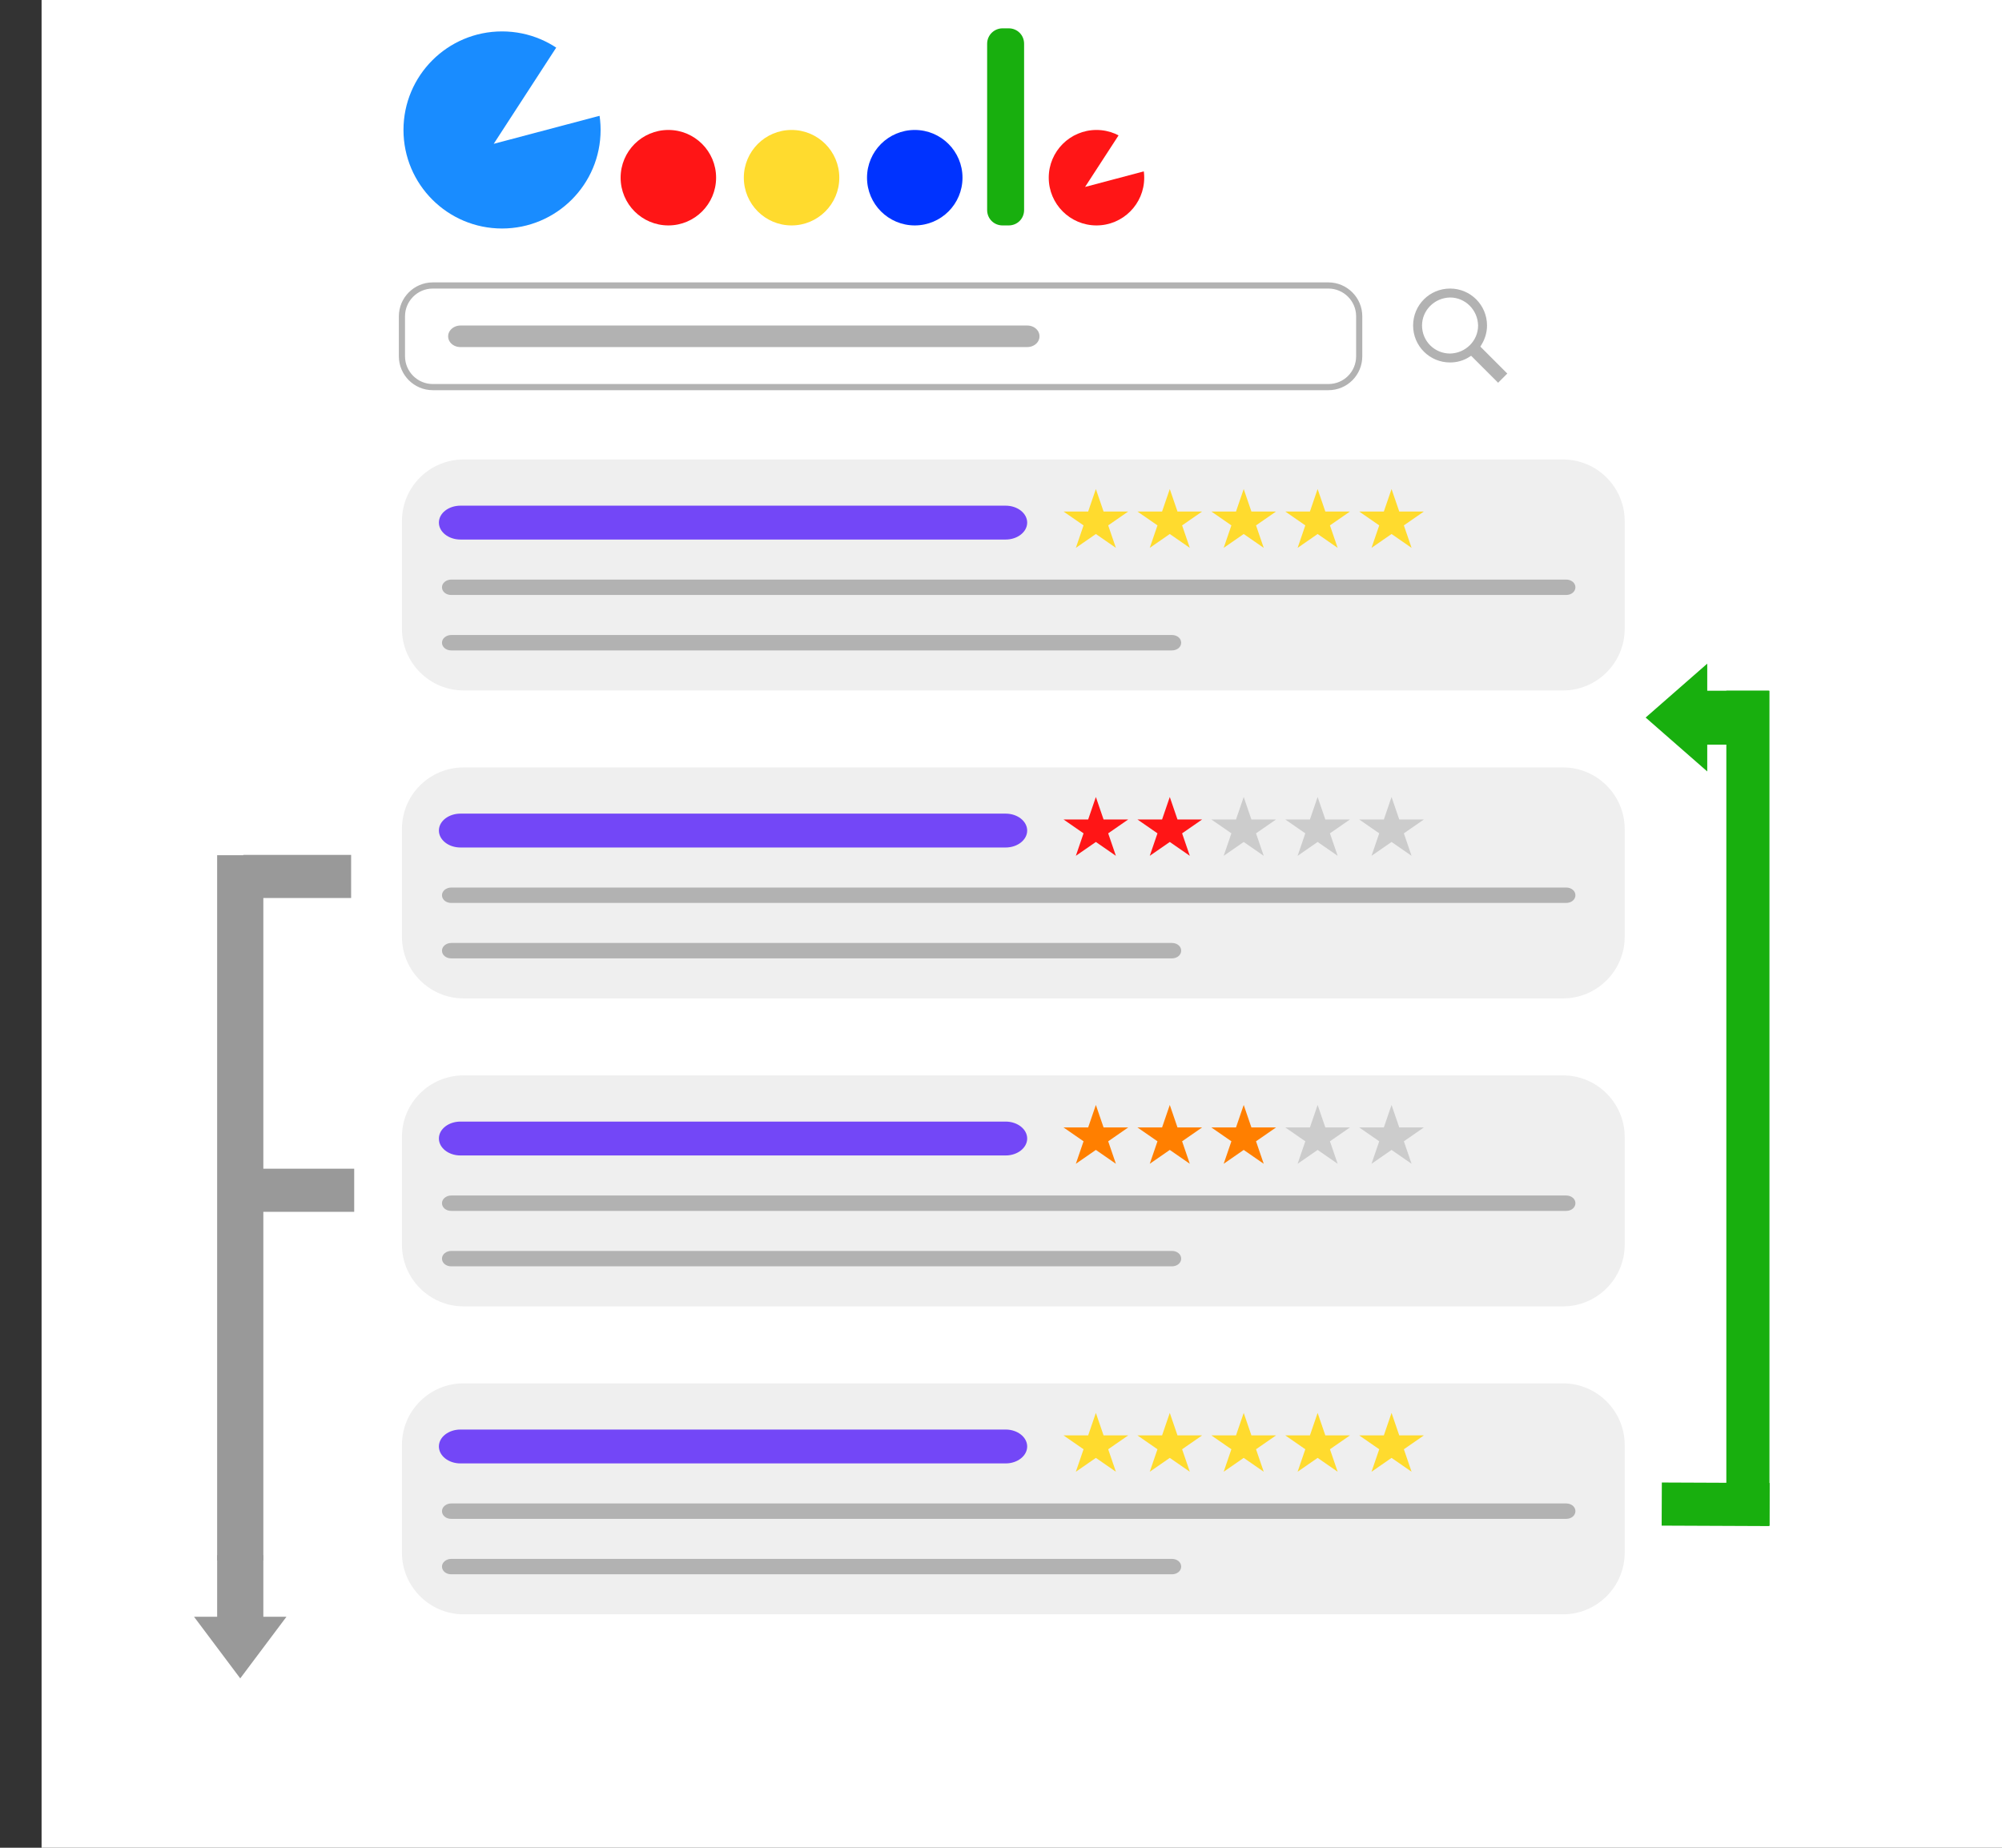 <?xml version="1.0" encoding="UTF-8"?> <!-- Generator: Adobe Illustrator 25.4.1, SVG Export Plug-In . SVG Version: 6.00 Build 0) --> <svg xmlns="http://www.w3.org/2000/svg" xmlns:xlink="http://www.w3.org/1999/xlink" id="Слой_1" x="0px" y="0px" viewBox="0 0 650 600" style="enable-background:new 0 0 650 600;" xml:space="preserve"><rect x="0" y="0" width="650" height="600" fill="#333333" stroke="none"/> <style type="text/css"> .st0{fill:#FFFFFF;} .st1{display:none;} .st2{display:inline;fill:none;} .st3{fill:#198CFF;} .st4{fill:#FF1516;} .st5{fill:#FFDB2E;} .st6{fill:#0033FF;} .st7{fill:#18AF0E;} .st8{fill:#B2B2B2;stroke:#FFFFFF;stroke-width:2;} .st9{fill:#EFEFEF;} .st10{fill:#7347F7;} .st11{fill:#B2B2B2;} .st12{fill:#CCCCCC;} .st13{fill:#FF7F00;} .st14{fill:#999999;} .st15{fill:none;stroke:#B2B2B2;stroke-width:2;stroke-linecap:round;stroke-linejoin:round;} </style> <g> <rect id="canvas_background" x="13.5" y="-1" class="st0" width="652" height="602"></rect> <g id="canvasGrid" class="st1"> <rect x="14.5" class="st2" width="650" height="600"></rect> </g> </g> <ellipse id="svg_1" class="st3" cx="163" cy="42.2" rx="32" ry="32"></ellipse> <ellipse id="svg_4" class="st4" cx="217" cy="57.7" rx="15.5" ry="15.5"></ellipse> <ellipse id="svg_5" class="st5" cx="257" cy="57.7" rx="15.5" ry="15.5"></ellipse> <ellipse id="svg_6" class="st6" cx="297" cy="57.7" rx="15.5" ry="15.5"></ellipse> <path id="svg_7" class="st7" d="M325.5,9.2h2c2.8,0,5,2.2,5,5v54c0,2.8-2.2,5-5,5h-2c-2.8,0-5-2.2-5-5v-54 C320.5,11.4,322.8,9.2,325.5,9.2z"></path> <ellipse id="svg_8" class="st4" cx="356" cy="57.7" rx="15.5" ry="15.5"></ellipse> <path id="svg_9" class="st0" d="M160.3,46.7l27.6-42.5l44.9,23.3L160.3,46.7z"></path> <path id="svg_10" class="st0" d="M352.3,60.7l27.6-42.5l44.9,23.3L352.3,60.7z"></path> <path id="svg_12" class="st8" d="M149.5,104.7h184c2.8,0,5,2,5,4.5l0,0c0,2.5-2.2,4.5-5,4.5h-184c-2.8,0-5-2-5-4.5l0,0 C144.5,106.7,146.8,104.7,149.5,104.7z"></path> <path id="svg_13" class="st8" d="M490.8,121.3l-8.9-8.9c1.2-2,1.9-4.3,1.9-6.7c0-7.2-5.8-13-13-13c-7.2,0-13,5.8-13,13 c0,7.2,5.8,13,13,13c2.5,0,4.8-0.7,6.7-1.9l8.9,8.9L490.8,121.3z M462.7,105.7c0-4.4,3.6-8,8.1-8.1c4.4,0,8,3.6,8.1,8.1 c0,4.4-3.6,8-8.1,8.1C466.3,113.8,462.7,110.2,462.7,105.7z"></path> <path id="svg_15" class="st9" d="M150.5,149.2h357c11,0,20,9,20,20v35c0,11-9,20-20,20h-357c-11,0-20-9-20-20v-35 C130.5,158.1,139.5,149.2,150.5,149.2z"></path> <path id="svg_16" class="st10" d="M149.5,164.2h177c3.9,0,7,2.5,7,5.5l0,0c0,3-3.1,5.5-7,5.5h-177c-3.9,0-7-2.5-7-5.5l0,0 C142.5,166.6,145.7,164.2,149.5,164.2z"></path> <path id="svg_17" class="st11" d="M146.5,188.2h362c1.7,0,3,1.1,3,2.5l0,0c0,1.4-1.3,2.5-3,2.5h-362c-1.7,0-3-1.1-3-2.5l0,0 C143.5,189.3,144.9,188.2,146.5,188.2z"></path> <path id="svg_19" class="st11" d="M146.5,206.2h234c1.7,0,3,1.1,3,2.5l0,0c0,1.4-1.3,2.5-3,2.5h-234c-1.7,0-3-1.1-3-2.5l0,0 C143.5,207.3,144.9,206.2,146.5,206.2z"></path> <path id="svg_20" class="st5" d="M345.3,166.1h8l2.5-7.3l2.5,7.3h8l-6.5,4.5l2.5,7.3l-6.5-4.5l-6.5,4.5l2.5-7.3L345.3,166.1 L345.3,166.1z"></path> <path id="svg_21" class="st5" d="M369.3,166.1h8l2.5-7.3l2.5,7.3h8l-6.5,4.5l2.5,7.3l-6.5-4.5l-6.5,4.5l2.5-7.3L369.3,166.1 L369.3,166.1z"></path> <path id="svg_22" class="st5" d="M393.3,166.1h8l2.5-7.3l2.5,7.3h8l-6.5,4.5l2.5,7.3l-6.5-4.5l-6.5,4.5l2.5-7.3L393.3,166.1 L393.3,166.1z"></path> <path id="svg_23" class="st5" d="M417.3,166.1h8l2.5-7.3l2.5,7.3h8l-6.5,4.5l2.5,7.3l-6.5-4.5l-6.5,4.5l2.5-7.3L417.3,166.1 L417.3,166.1z"></path> <path id="svg_24" class="st5" d="M441.3,166.1h8l2.5-7.3l2.5,7.3h8l-6.5,4.5l2.5,7.3l-6.5-4.5l-6.5,4.5l2.5-7.3L441.3,166.1 L441.3,166.1z"></path> <path id="svg_25" class="st9" d="M150.5,249.2h357c11,0,20,9,20,20v35c0,11-9,20-20,20h-357c-11,0-20-9-20-20v-35 C130.5,258.1,139.5,249.2,150.5,249.2z"></path> <path id="svg_26" class="st10" d="M149.5,264.2h177c3.9,0,7,2.5,7,5.5l0,0c0,3-3.1,5.5-7,5.5h-177c-3.9,0-7-2.5-7-5.5l0,0 C142.5,266.6,145.7,264.2,149.5,264.2z"></path> <path id="svg_27" class="st11" d="M146.5,288.2h362c1.7,0,3,1.1,3,2.5l0,0c0,1.4-1.3,2.5-3,2.5h-362c-1.7,0-3-1.1-3-2.5l0,0 C143.5,289.3,144.9,288.2,146.5,288.2z"></path> <path id="svg_28" class="st11" d="M146.5,306.2h234c1.7,0,3,1.1,3,2.5l0,0c0,1.4-1.3,2.5-3,2.5h-234c-1.7,0-3-1.1-3-2.5l0,0 C143.5,307.3,144.9,306.2,146.5,306.2z"></path> <path id="svg_29" class="st4" d="M345.3,266.1h8l2.5-7.3l2.5,7.3h8l-6.5,4.5l2.5,7.3l-6.5-4.5l-6.5,4.5l2.5-7.3L345.3,266.1 L345.3,266.1z"></path> <path id="svg_30" class="st4" d="M369.3,266.1h8l2.5-7.3l2.5,7.3h8l-6.5,4.5l2.5,7.3l-6.5-4.5l-6.5,4.5l2.5-7.3L369.3,266.1 L369.3,266.1z"></path> <path id="svg_31" class="st12" d="M393.3,266.1h8l2.5-7.3l2.5,7.3h8l-6.5,4.5l2.5,7.3l-6.5-4.5l-6.5,4.5l2.5-7.3L393.3,266.1 L393.3,266.1z"></path> <path id="svg_32" class="st12" d="M417.3,266.1h8l2.5-7.3l2.5,7.3h8l-6.5,4.5l2.5,7.3l-6.5-4.5l-6.5,4.5l2.5-7.3L417.3,266.1 L417.3,266.1z"></path> <path id="svg_33" class="st12" d="M441.3,266.1h8l2.5-7.3l2.5,7.3h8l-6.5,4.5l2.5,7.3l-6.5-4.5l-6.5,4.5l2.5-7.3L441.3,266.1 L441.3,266.1z"></path> <path id="svg_34" class="st9" d="M150.5,349.2h357c11,0,20,9,20,20v35c0,11-9,20-20,20h-357c-11,0-20-9-20-20v-35 C130.5,358.1,139.5,349.2,150.5,349.2z"></path> <path id="svg_35" class="st10" d="M149.5,364.2h177c3.9,0,7,2.5,7,5.5l0,0c0,3-3.1,5.5-7,5.5h-177c-3.9,0-7-2.5-7-5.5l0,0 C142.5,366.6,145.7,364.2,149.5,364.2z"></path> <path id="svg_36" class="st11" d="M146.5,388.2h362c1.7,0,3,1.1,3,2.5l0,0c0,1.4-1.3,2.5-3,2.5h-362c-1.7,0-3-1.1-3-2.5l0,0 C143.5,389.3,144.9,388.2,146.5,388.2z"></path> <path id="svg_37" class="st11" d="M146.5,406.2h234c1.7,0,3,1.1,3,2.5l0,0c0,1.4-1.3,2.5-3,2.5h-234c-1.7,0-3-1.1-3-2.5l0,0 C143.5,407.3,144.9,406.2,146.5,406.2z"></path> <path id="svg_38" class="st13" d="M345.3,366.1h8l2.5-7.3l2.5,7.3h8l-6.5,4.5l2.5,7.3l-6.5-4.5l-6.5,4.5l2.5-7.3L345.3,366.1 L345.3,366.1z"></path> <path id="svg_39" class="st13" d="M369.3,366.1h8l2.5-7.3l2.5,7.3h8l-6.5,4.5l2.5,7.3l-6.5-4.5l-6.5,4.5l2.5-7.3L369.3,366.1 L369.3,366.1z"></path> <path id="svg_40" class="st13" d="M393.3,366.1h8l2.5-7.3l2.5,7.3h8l-6.5,4.5l2.5,7.3l-6.5-4.5l-6.5,4.5l2.5-7.3L393.3,366.1 L393.3,366.1z"></path> <path id="svg_41" class="st12" d="M417.3,366.1h8l2.5-7.3l2.5,7.3h8l-6.5,4.5l2.5,7.3l-6.5-4.5l-6.5,4.5l2.5-7.3L417.3,366.1 L417.3,366.1z"></path> <path id="svg_42" class="st12" d="M441.3,366.1h8l2.5-7.3l2.5,7.3h8l-6.5,4.5l2.5,7.3l-6.5-4.5l-6.5,4.5l2.5-7.3L441.3,366.1 L441.3,366.1z"></path> <path id="svg_43" class="st9" d="M150.5,449.2h357c11,0,20,9,20,20v35c0,11-9,20-20,20h-357c-11,0-20-9-20-20v-35 C130.5,458.1,139.5,449.2,150.5,449.2z"></path> <path id="svg_44" class="st10" d="M149.5,464.2h177c3.9,0,7,2.5,7,5.5l0,0c0,3-3.1,5.5-7,5.5h-177c-3.9,0-7-2.5-7-5.5l0,0 C142.5,466.6,145.7,464.2,149.5,464.2z"></path> <path id="svg_45" class="st11" d="M146.5,488.2h362c1.7,0,3,1.1,3,2.5l0,0c0,1.4-1.3,2.5-3,2.5h-362c-1.7,0-3-1.1-3-2.5l0,0 C143.5,489.3,144.9,488.2,146.5,488.2z"></path> <path id="svg_46" class="st11" d="M146.5,506.2h234c1.7,0,3,1.1,3,2.5l0,0c0,1.4-1.3,2.5-3,2.5h-234c-1.7,0-3-1.1-3-2.5l0,0 C143.5,507.3,144.9,506.2,146.5,506.2z"></path> <path id="svg_47" class="st5" d="M345.3,466.1h8l2.5-7.3l2.5,7.3h8l-6.5,4.5l2.5,7.3l-6.5-4.5l-6.5,4.5l2.5-7.3L345.3,466.1 L345.3,466.1z"></path> <path id="svg_48" class="st5" d="M369.3,466.1h8l2.5-7.3l2.5,7.3h8l-6.5,4.5l2.5,7.3l-6.5-4.5l-6.5,4.5l2.5-7.3L369.3,466.1 L369.3,466.1z"></path> <path id="svg_49" class="st5" d="M393.3,466.1h8l2.5-7.3l2.5,7.3h8l-6.5,4.5l2.5,7.3l-6.5-4.5l-6.5,4.5l2.5-7.3L393.3,466.1 L393.3,466.1z"></path> <path id="svg_50" class="st5" d="M417.3,466.1h8l2.5-7.3l2.5,7.3h8l-6.5,4.5l2.5,7.3l-6.5-4.5l-6.5,4.5l2.5-7.3L417.3,466.1 L417.3,466.1z"></path> <path id="svg_51" class="st5" d="M441.3,466.1h8l2.5-7.3l2.5,7.3h8l-6.5,4.5l2.5,7.3l-6.5-4.5l-6.5,4.5l2.5-7.3L441.3,466.1 L441.3,466.1z"></path> <path id="svg_53" class="st7" d="M554.3,250.5l-20-17.5l20-17.5v8.8h20v17.5h-20V250.5z"></path> <rect id="svg_54" x="560.5" y="224.3" class="st7" width="14" height="271"></rect> <rect id="svg_55" x="550" y="471" transform="matrix(4.248262e-03 -1 1 4.248262e-03 66.16 1043.398)" class="st7" width="14" height="35"></rect> <path id="svg_56" class="st14" d="M63,525l15,20l15-20h-7.5v-20h-15v20C70.5,525,63,525,63,525z"></path> <rect id="svg_57" x="70.5" y="277.7" class="st14" width="15" height="229"></rect> <rect id="svg_58" x="79" y="277.6" class="st14" width="35" height="14"></rect> <rect id="svg_59" x="80" y="379.5" class="st14" width="35" height="14"></rect> <path class="st15" d="M431.3,125.7l-290.8,0c-5.5,0-10-4.5-10-10v-13c0-5.5,4.5-10,10-10l290.8,0c5.5,0,10,4.5,10,10v13 C441.3,121.2,436.9,125.7,431.3,125.7z"></path> </svg> 
